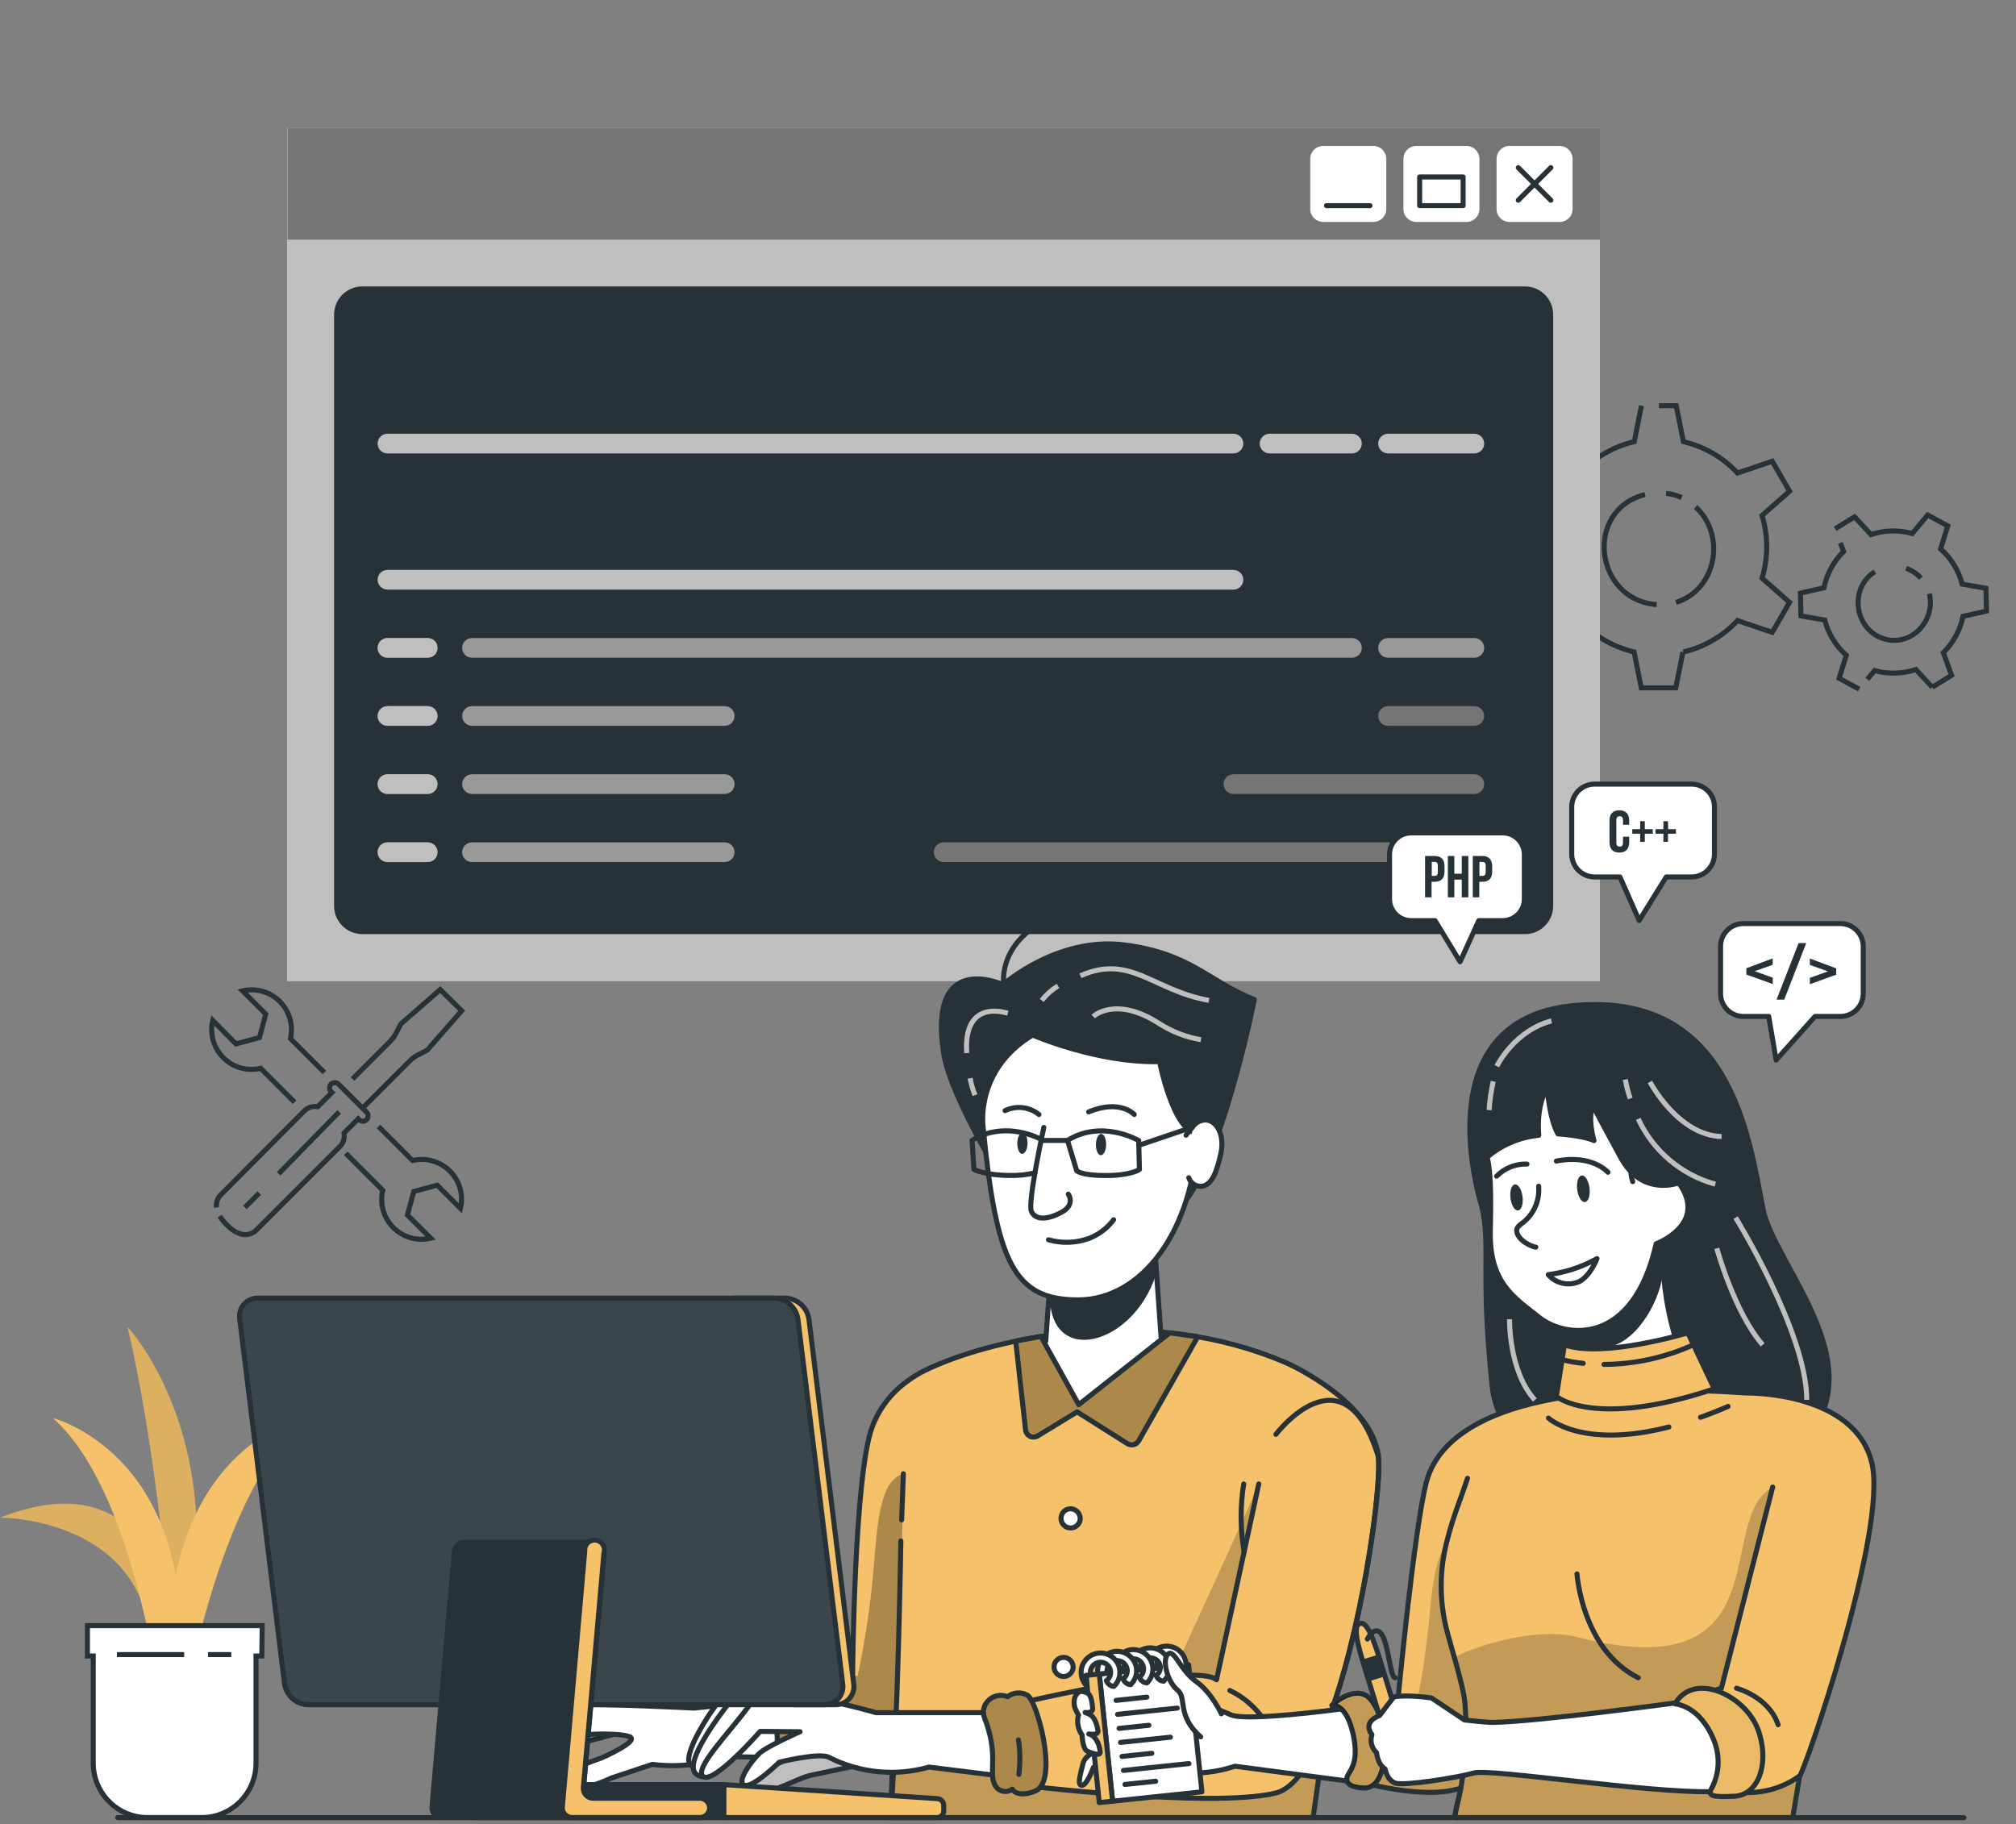 <svg width="400" height="362" viewBox="0 0 400 362" fill="none" xmlns="http://www.w3.org/2000/svg">
<rect x="0" y="0" width="400" height="362" fill="#808080" stroke="none"/>
<path d="M334.006 129.365C338.125 128.396 341.865 126.227 344.751 123.133L351.638 125.467L355.067 119.518L349.616 114.722C350.84 110.664 350.84 106.335 349.616 102.277L355.067 97.481L351.638 91.522L344.751 93.857C341.867 90.762 338.126 88.596 334.006 87.635L332.58 80.504H329.142" stroke="#263238" stroke-miterlimit="10"/>
<path d="M325.684 80.504L324.258 87.635C320.138 88.598 316.398 90.764 313.513 93.857L306.675 91.522L303.246 97.481L308.697 102.277C307.472 106.335 307.472 110.664 308.697 114.722L303.217 119.518L306.645 125.467L313.483 123.133C316.371 126.225 320.11 128.394 324.228 129.365L325.655 136.486H332.492L333.918 129.365" stroke="#263238" stroke-miterlimit="10"/>
<path d="M328.702 119.957C316.452 119.097 314.157 101.261 326.396 98.125" stroke="#263238" stroke-miterlimit="10"/>
<path d="M336.429 100.588C342.524 106.166 340.6 117.067 332.521 119.529" stroke="#263238" stroke-miterlimit="10"/>
<path d="M330.568 97.881C331.634 98.007 332.674 98.294 333.655 98.731" stroke="#263238" stroke-miterlimit="10"/>
<path d="M370.5 134.786L371.946 133.057C374.639 133.795 377.489 133.723 380.142 132.852L383.385 136.358" stroke="#263238" stroke-miterlimit="10"/>
<path d="M365.157 107.719L365.792 109.428C363.808 111.39 362.448 113.895 361.885 116.627L357.226 117.692L357.333 122.215L362.051 123.035C362.403 124.377 362.95 125.661 363.673 126.845C364.396 128.029 365.291 129.099 366.33 130.02L364.913 134.591L368.889 136.75" stroke="#263238" stroke-miterlimit="10"/>
<path d="M383.385 136.359L387.224 133.995L385.582 129.502C387.564 127.538 388.923 125.034 389.49 122.302L394.149 121.247L394.032 116.725L389.324 115.904C388.619 113.204 387.13 110.774 385.045 108.92L386.462 104.348L382.486 102.189L379.409 105.862C376.721 105.114 373.87 105.186 371.223 106.067L367.97 102.561L364.112 104.925" stroke="#263238" stroke-miterlimit="10"/>
<path d="M382.809 117.8C384.147 123.407 378.813 128.809 373.177 126.533C367.805 124.355 367.023 116.472 372.015 113.443" stroke="#263238" stroke-miterlimit="10"/>
<path d="M378.198 112.758C379.321 113.156 380.328 113.828 381.128 114.711" stroke="#263238" stroke-miterlimit="10"/>
<path d="M68.603 228.845L75.948 236.181C75.636 237.492 75.666 238.861 76.033 240.158C76.4 241.454 77.093 242.635 78.046 243.588C78.999 244.541 80.18 245.234 81.476 245.601C82.773 245.968 84.142 245.997 85.453 245.686L80.842 241.085L82.093 236.416L86.752 235.165L91.363 239.776C91.674 238.465 91.645 237.096 91.278 235.799C90.911 234.503 90.218 233.322 89.265 232.369C88.312 231.416 87.131 230.723 85.835 230.356C84.538 229.989 83.169 229.96 81.858 230.271L75.098 223.512" stroke="#263238" stroke-miterlimit="10"/>
<path d="M64.363 212.806L57.633 206.075C57.931 204.767 57.892 203.404 57.519 202.114C57.146 200.825 56.45 199.652 55.499 198.705C54.547 197.759 53.371 197.07 52.08 196.703C50.788 196.337 49.425 196.304 48.118 196.61L52.729 201.221L51.478 205.88L46.819 207.13L42.208 202.471C41.9 203.783 41.931 205.152 42.3 206.448C42.669 207.744 43.362 208.925 44.316 209.878C45.269 210.831 46.449 211.525 47.745 211.894C49.042 212.262 50.411 212.294 51.723 211.985L58.453 218.715" stroke="#263238" stroke-miterlimit="10"/>
<path d="M71.923 219.887L81.311 210.5C81.774 210.039 82.304 209.651 82.883 209.347L84.769 208.37L91.606 200.556L87.338 196.355L79.523 203.193L78.546 205.079C78.249 205.661 77.86 206.192 77.394 206.651L69.95 214.104" stroke="#263238" stroke-miterlimit="10"/>
<path d="M46.936 244.474C47.574 244.879 48.334 245.044 49.082 244.941C49.83 244.837 50.516 244.471 51.019 243.908L67.284 227.643C67.672 227.294 67.965 226.852 68.136 226.358C68.307 225.864 68.35 225.335 68.26 224.82L71.083 221.997L71.259 222.163C71.356 222.261 71.47 222.339 71.597 222.392C71.724 222.445 71.859 222.472 71.997 222.472C72.134 222.472 72.27 222.445 72.396 222.392C72.523 222.339 72.638 222.261 72.734 222.163C72.927 221.966 73.035 221.702 73.035 221.426C73.035 221.15 72.927 220.885 72.734 220.688L67.166 215.12C66.969 214.925 66.703 214.815 66.425 214.816C66.148 214.817 65.882 214.928 65.686 215.125C65.491 215.322 65.381 215.589 65.382 215.866C65.383 216.144 65.494 216.41 65.691 216.605L65.867 216.771L63.044 219.594C62.529 219.504 62 219.546 61.506 219.717C61.012 219.888 60.57 220.182 60.221 220.571L43.976 236.904C43.602 237.237 43.313 237.654 43.133 238.121C42.953 238.589 42.887 239.092 42.941 239.59" stroke="#263238" stroke-miterlimit="10"/>
<path d="M43.596 241.309C43.977 241.917 44.43 242.478 44.944 242.979C45.517 243.583 46.175 244.1 46.897 244.513" stroke="#263238" stroke-miterlimit="10"/>
<path d="M48.597 239.581L51.44 236.738" stroke="#263238" stroke-miterlimit="10"/>
<path d="M55.278 232.898L67.293 220.629" stroke="#263238" stroke-miterlimit="10"/>
<path d="M317.44 25.432H57.018V194.618H317.44V25.432Z" fill="white"/>
<path d="M317.44 25.432H57.018V194.618H84.554H128.209H317.44V25.432Z" fill="#BFBFBF"/>
<path d="M317.44 25.432H57.018V47.566H317.44V25.432Z" fill="white"/>
<path d="M317.44 25.432H57.018V47.566H317.44V25.432Z" fill="#757575"/>
<path d="M309.459 28.959H299.495C298.082 28.959 296.936 30.105 296.936 31.518V41.482C296.936 42.895 298.082 44.041 299.495 44.041H309.459C310.872 44.041 312.018 42.895 312.018 41.482V31.518C312.018 30.105 310.872 28.959 309.459 28.959Z" fill="white"/>
<path d="M290.958 28.959H281.033C279.609 28.959 278.455 30.114 278.455 31.538V41.462C278.455 42.887 279.609 44.041 281.033 44.041H290.958C292.382 44.041 293.537 42.887 293.537 41.462V31.538C293.537 30.114 292.382 28.959 290.958 28.959Z" fill="white"/>
<path d="M272.496 28.959H262.532C261.118 28.959 259.973 30.105 259.973 31.518V41.482C259.973 42.895 261.118 44.041 262.532 44.041H272.496C273.909 44.041 275.055 42.895 275.055 41.482V31.518C275.055 30.105 273.909 28.959 272.496 28.959Z" fill="white"/>
<path d="M302.572 57.334H71.885C69.069 57.334 66.786 59.617 66.786 62.433V179.75C66.786 182.566 69.069 184.849 71.885 184.849H302.572C305.388 184.849 307.671 182.566 307.671 179.75V62.433C307.671 59.617 305.388 57.334 302.572 57.334Z" fill="#263238" stroke="#263238" stroke-linecap="round" stroke-linejoin="round"/>
<path d="M301.244 39.732L307.71 33.266" stroke="#263238" stroke-linecap="round" stroke-linejoin="round"/>
<path d="M301.244 33.266L307.71 39.732" stroke="#263238" stroke-linecap="round" stroke-linejoin="round"/>
<path d="M290.303 35.111H281.678V40.806H290.303V35.111Z" stroke="#263238" stroke-linecap="round" stroke-linejoin="round"/>
<path d="M271.822 40.807H263.196" stroke="#263238" stroke-linecap="round" stroke-linejoin="round"/>
<path d="M292.531 144.019H275.407C274.889 144.019 274.392 143.813 274.025 143.446C273.659 143.08 273.453 142.583 273.453 142.065C273.453 141.547 273.659 141.05 274.025 140.684C274.392 140.317 274.889 140.111 275.407 140.111H292.531C293.049 140.111 293.546 140.317 293.912 140.684C294.278 141.05 294.484 141.547 294.484 142.065C294.484 142.583 294.278 143.08 293.912 143.446C293.546 143.813 293.049 144.019 292.531 144.019Z" fill="#757575"/>
<path d="M292.531 157.538H244.734C244.216 157.538 243.719 157.332 243.353 156.966C242.987 156.6 242.781 156.103 242.781 155.585C242.781 155.066 242.987 154.569 243.353 154.203C243.719 153.837 244.216 153.631 244.734 153.631H292.531C293.049 153.631 293.546 153.837 293.912 154.203C294.278 154.569 294.484 155.066 294.484 155.585C294.484 156.103 294.278 156.6 293.912 156.966C293.546 157.332 293.049 157.538 292.531 157.538Z" fill="#757575"/>
<path d="M292.53 171.048H187.229C186.71 171.048 186.213 170.842 185.847 170.476C185.481 170.109 185.275 169.612 185.275 169.094C185.275 168.576 185.481 168.079 185.847 167.713C186.213 167.346 186.71 167.141 187.229 167.141H292.53C293.049 167.141 293.546 167.346 293.912 167.713C294.278 168.079 294.484 168.576 294.484 169.094C294.484 169.612 294.278 170.109 293.912 170.476C293.546 170.842 293.049 171.048 292.53 171.048Z" fill="#757575"/>
<path d="M84.857 130.509H76.876C76.358 130.509 75.861 130.303 75.495 129.937C75.129 129.57 74.923 129.073 74.923 128.555C74.923 128.037 75.129 127.54 75.495 127.174C75.861 126.807 76.358 126.602 76.876 126.602H84.857C85.375 126.602 85.872 126.807 86.239 127.174C86.605 127.54 86.811 128.037 86.811 128.555C86.811 129.073 86.605 129.57 86.239 129.937C85.872 130.303 85.375 130.509 84.857 130.509Z" fill="#BFBFBF"/>
<path d="M84.857 144.019H76.876C76.358 144.019 75.861 143.813 75.495 143.446C75.129 143.08 74.923 142.583 74.923 142.065C74.923 141.547 75.129 141.05 75.495 140.684C75.861 140.317 76.358 140.111 76.876 140.111H84.857C85.375 140.111 85.872 140.317 86.239 140.684C86.605 141.05 86.811 141.547 86.811 142.065C86.811 142.583 86.605 143.08 86.239 143.446C85.872 143.813 85.375 144.019 84.857 144.019Z" fill="#BFBFBF"/>
<path d="M84.857 157.538H76.876C76.358 157.538 75.861 157.332 75.495 156.966C75.129 156.6 74.923 156.103 74.923 155.585C74.923 155.066 75.129 154.569 75.495 154.203C75.861 153.837 76.358 153.631 76.876 153.631H84.857C85.375 153.631 85.872 153.837 86.239 154.203C86.605 154.569 86.811 155.066 86.811 155.585C86.811 156.103 86.605 156.6 86.239 156.966C85.872 157.332 85.375 157.538 84.857 157.538Z" fill="#BFBFBF"/>
<path d="M84.857 171.048H76.876C76.358 171.048 75.861 170.842 75.495 170.476C75.129 170.109 74.923 169.612 74.923 169.094C74.923 168.576 75.129 168.079 75.495 167.713C75.861 167.346 76.358 167.141 76.876 167.141H84.857C85.375 167.141 85.872 167.346 86.239 167.713C86.605 168.079 86.811 168.576 86.811 169.094C86.811 169.612 86.605 170.109 86.239 170.476C85.872 170.842 85.375 171.048 84.857 171.048Z" fill="#BFBFBF"/>
<g opacity="0.7">
<path opacity="0.7" d="M84.857 130.509H76.876C76.358 130.509 75.861 130.303 75.495 129.937C75.129 129.57 74.923 129.073 74.923 128.555C74.923 128.037 75.129 127.54 75.495 127.174C75.861 126.807 76.358 126.602 76.876 126.602H84.857C85.375 126.602 85.872 126.807 86.239 127.174C86.605 127.54 86.811 128.037 86.811 128.555C86.811 129.073 86.605 129.57 86.239 129.937C85.872 130.303 85.375 130.509 84.857 130.509Z" fill="#BFBFBF"/>
</g>
<g opacity="0.7">
<path opacity="0.7" d="M84.857 144.019H76.876C76.358 144.019 75.861 143.813 75.495 143.446C75.129 143.08 74.923 142.583 74.923 142.065C74.923 141.547 75.129 141.05 75.495 140.684C75.861 140.317 76.358 140.111 76.876 140.111H84.857C85.375 140.111 85.872 140.317 86.239 140.684C86.605 141.05 86.811 141.547 86.811 142.065C86.811 142.583 86.605 143.08 86.239 143.446C85.872 143.813 85.375 144.019 84.857 144.019Z" fill="#BFBFBF"/>
</g>
<g opacity="0.7">
<path opacity="0.7" d="M84.857 157.538H76.876C76.358 157.538 75.861 157.332 75.495 156.966C75.129 156.6 74.923 156.103 74.923 155.585C74.923 155.066 75.129 154.569 75.495 154.203C75.861 153.837 76.358 153.631 76.876 153.631H84.857C85.375 153.631 85.872 153.837 86.239 154.203C86.605 154.569 86.811 155.066 86.811 155.585C86.811 156.103 86.605 156.6 86.239 156.966C85.872 157.332 85.375 157.538 84.857 157.538Z" fill="#BFBFBF"/>
</g>
<g opacity="0.7">
<path opacity="0.7" d="M84.857 171.048H76.876C76.358 171.048 75.861 170.842 75.495 170.476C75.129 170.109 74.923 169.612 74.923 169.094C74.923 168.576 75.129 168.079 75.495 167.713C75.861 167.346 76.358 167.141 76.876 167.141H84.857C85.375 167.141 85.872 167.346 86.239 167.713C86.605 168.079 86.811 168.576 86.811 169.094C86.811 169.612 86.605 170.109 86.239 170.476C85.872 170.842 85.375 171.048 84.857 171.048Z" fill="#BFBFBF"/>
</g>
<path d="M244.734 116.989H76.876C76.358 116.989 75.861 116.784 75.495 116.417C75.129 116.051 74.923 115.554 74.923 115.036C74.923 114.518 75.129 114.021 75.495 113.654C75.861 113.288 76.358 113.082 76.876 113.082H244.734C245.253 113.082 245.749 113.288 246.116 113.654C246.482 114.021 246.688 114.518 246.688 115.036C246.688 115.554 246.482 116.051 246.116 116.417C245.749 116.784 245.253 116.989 244.734 116.989Z" fill="#BFBFBF"/>
<path d="M292.531 89.97H275.407C274.889 89.97 274.392 89.764 274.025 89.398C273.659 89.031 273.453 88.534 273.453 88.016C273.453 87.498 273.659 87.001 274.025 86.635C274.392 86.268 274.889 86.062 275.407 86.062H292.531C293.049 86.062 293.546 86.268 293.912 86.635C294.278 87.001 294.484 87.498 294.484 88.016C294.484 88.534 294.278 89.031 293.912 89.398C293.546 89.764 293.049 89.97 292.531 89.97Z" fill="#BFBFBF"/>
<path d="M268.247 89.97H251.895C251.376 89.97 250.88 89.764 250.513 89.398C250.147 89.031 249.941 88.534 249.941 88.016C249.941 87.498 250.147 87.001 250.513 86.635C250.88 86.268 251.376 86.062 251.895 86.062H268.247C268.765 86.062 269.262 86.268 269.628 86.635C269.994 87.001 270.2 87.498 270.2 88.016C270.2 88.534 269.994 89.031 269.628 89.398C269.262 89.764 268.765 89.97 268.247 89.97Z" fill="#BFBFBF"/>
<path d="M244.734 89.97H76.876C76.358 89.97 75.861 89.764 75.495 89.398C75.129 89.031 74.923 88.534 74.923 88.016C74.923 87.498 75.129 87.001 75.495 86.635C75.861 86.268 76.358 86.062 76.876 86.062H244.734C245.253 86.062 245.749 86.268 246.116 86.635C246.482 87.001 246.688 87.498 246.688 88.016C246.688 88.534 246.482 89.031 246.116 89.398C245.749 89.764 245.253 89.97 244.734 89.97Z" fill="#BFBFBF"/>
<path d="M292.531 130.509H275.407C274.889 130.509 274.392 130.303 274.025 129.937C273.659 129.57 273.453 129.073 273.453 128.555C273.453 128.037 273.659 127.54 274.025 127.174C274.392 126.807 274.889 126.602 275.407 126.602H292.531C293.049 126.602 293.546 126.807 293.912 127.174C294.278 127.54 294.484 128.037 294.484 128.555C294.484 129.073 294.278 129.57 293.912 129.937C293.546 130.303 293.049 130.509 292.531 130.509Z" fill="#999999"/>
<path d="M268.246 130.509H93.648C93.13 130.509 92.633 130.303 92.267 129.937C91.901 129.57 91.695 129.073 91.695 128.555C91.695 128.037 91.901 127.54 92.267 127.174C92.633 126.807 93.13 126.602 93.648 126.602H268.246C268.765 126.602 269.262 126.807 269.628 127.174C269.994 127.54 270.2 128.037 270.2 128.555C270.2 129.073 269.994 129.57 269.628 129.937C269.262 130.303 268.765 130.509 268.246 130.509Z" fill="#999999"/>
<path d="M143.789 144.019H93.648C93.13 144.019 92.633 143.813 92.267 143.446C91.901 143.08 91.695 142.583 91.695 142.065C91.695 141.547 91.901 141.05 92.267 140.684C92.633 140.317 93.13 140.111 93.648 140.111H143.789C144.307 140.111 144.804 140.317 145.17 140.684C145.537 141.05 145.743 141.547 145.743 142.065C145.743 142.583 145.537 143.08 145.17 143.446C144.804 143.813 144.307 144.019 143.789 144.019Z" fill="#999999"/>
<path d="M143.789 157.538H93.648C93.13 157.538 92.633 157.332 92.267 156.966C91.901 156.6 91.695 156.103 91.695 155.585C91.695 155.066 91.901 154.569 92.267 154.203C92.633 153.837 93.13 153.631 93.648 153.631H143.789C144.307 153.631 144.804 153.837 145.17 154.203C145.537 154.569 145.743 155.066 145.743 155.585C145.743 156.103 145.537 156.6 145.17 156.966C144.804 157.332 144.307 157.538 143.789 157.538Z" fill="#999999"/>
<path d="M143.789 171.048H93.648C93.13 171.048 92.633 170.842 92.267 170.476C91.901 170.109 91.695 169.612 91.695 169.094C91.695 168.576 91.901 168.079 92.267 167.713C92.633 167.346 93.13 167.141 93.648 167.141H143.789C144.307 167.141 144.804 167.346 145.17 167.713C145.537 168.079 145.743 168.576 145.743 169.094C145.743 169.612 145.537 170.109 145.17 170.476C144.804 170.842 144.307 171.048 143.789 171.048Z" fill="#999999"/>
<path d="M110.86 344.346C110.86 344.346 105.742 353.138 107.754 353.48C109.766 353.822 113.996 346.173 113.996 346.173L125.571 343.135L116.848 342.236L110.86 344.346Z" fill="white" stroke="#263238" stroke-linecap="round" stroke-linejoin="round"/>
<path opacity="0.3" d="M110.86 344.346C110.86 344.346 105.742 353.138 107.754 353.48C109.766 353.822 113.996 346.173 113.996 346.173L125.571 343.135L116.848 342.236L110.86 344.346Z" fill="black" stroke="#263238" stroke-linecap="round" stroke-linejoin="round"/>
<path d="M114.757 338.328C114.757 338.328 107.588 336.629 105.614 339.989C103.641 343.349 97.8 353.323 100.007 354.456C102.215 355.589 104.081 351.916 104.081 351.916L114.757 338.328Z" fill="white" stroke="#263238" stroke-linecap="round" stroke-linejoin="round"/>
<path d="M144.082 348.546C139.379 350.172 134.367 350.699 129.429 350.09L121.273 352.805C121.273 352.805 114.103 356.332 110.762 354.554C107.422 352.776 119.261 348.849 119.261 348.849C119.261 348.849 127.222 345.401 124.848 344.571C122.474 343.74 113.488 343.906 111.729 345.254C109.971 346.602 105.331 355.384 101.961 354.876C98.591 354.368 103.368 349.601 104.569 347.765C105.771 345.928 108.477 338.602 113.908 338.29C119.339 337.977 137.713 338.924 137.713 338.924L159.291 336.619L164.38 348.898L144.082 348.546Z" fill="white" stroke="#263238" stroke-linecap="round" stroke-linejoin="round"/>
<path d="M155.345 351.584C155.946 352.015 156.67 352.243 157.41 352.232C158.151 352.222 158.868 351.974 159.457 351.525C160.107 351.802 160.825 351.881 161.52 351.753C162.215 351.624 162.856 351.293 163.364 350.802C164.937 349.073 165.074 333.903 160.717 332.194C159.457 331.705 156.312 331.754 155.833 333.512C155.497 333.376 155.134 333.321 154.773 333.351C154.412 333.382 154.064 333.497 153.755 333.687C153.447 333.877 153.188 334.137 152.999 334.447C152.81 334.756 152.697 335.105 152.668 335.466C152.238 338.201 154.954 340.751 154.045 348.614C153.966 349.181 154.046 349.758 154.275 350.282C154.505 350.807 154.875 351.257 155.345 351.584Z" fill="#F5C26B" stroke="#263238" stroke-linecap="round" stroke-linejoin="round"/>
<path opacity="0.3" d="M155.345 351.584C155.946 352.015 156.67 352.243 157.41 352.232C158.151 352.222 158.868 351.974 159.457 351.525C160.107 351.802 160.825 351.881 161.52 351.753C162.215 351.624 162.856 351.293 163.364 350.802C164.937 349.073 165.074 333.903 160.717 332.194C159.457 331.705 156.312 331.754 155.833 333.512C155.497 333.376 155.134 333.321 154.773 333.351C154.412 333.382 154.064 333.497 153.755 333.687C153.447 333.877 153.188 334.137 152.999 334.447C152.81 334.756 152.697 335.105 152.668 335.466C152.238 338.201 154.954 340.751 154.045 348.614C153.966 349.181 154.046 349.758 154.275 350.282C154.505 350.807 154.875 351.257 155.345 351.584Z" fill="black" stroke="#263238" stroke-linecap="round" stroke-linejoin="round"/>
<path d="M160.327 348.019C160.322 343.886 159.443 339.802 157.748 336.033" stroke="#263238" stroke-linecap="round" stroke-linejoin="round"/>
<path d="M263.02 342.54C262.298 348.098 261.477 354.115 260.539 360.65H176.688L177.089 349.846C172.078 351.057 162.339 350.315 162.339 350.315V334.344C168.258 330.993 169.177 331.931 169.177 331.931C169.177 331.931 169.479 292.956 173.025 283.227C174.378 279.563 176.793 276.386 179.961 274.103C180.804 273.475 181.689 272.904 182.608 272.394L182.735 272.315C183.712 271.798 184.894 271.251 186.242 270.684L186.613 270.538C199.742 265.175 228.392 258.952 255.089 270.362C256.954 271.163 272.193 278.44 273.492 288.922C274.195 294.949 270.112 324.781 263.02 342.54Z" fill="#F5C26B"/>
<path opacity="0.2" d="M249.735 294.488L241.374 333.298C240.075 332.272 236.333 332.204 231.605 332.653C232.633 331.523 233.486 330.245 234.135 328.863C246.746 301.512 249.491 295.035 249.735 294.488Z" fill="black"/>
<path opacity="0.2" d="M265.013 337.127C262.977 344.854 261.482 352.714 260.539 360.649H176.688L177.46 348.204C182.686 347.462 191.859 346.7 201.383 345.01C202.113 347.99 202.19 351.092 201.607 354.104C201.607 354.104 240.172 358.891 253.115 355.775C256.808 354.886 260.149 349.728 263.011 342.626C263.704 340.898 264.368 339.051 265.013 337.127Z" fill="black"/>
<path opacity="0.3" d="M170.144 332.663C170.144 332.663 168.258 330.993 162.329 334.343V350.314C162.329 350.314 172.097 349.973 175.927 347.892C179.228 349.934 178.642 312.55 179.228 292.418C174.442 293.737 174.061 302.841 173.318 311.407C172.705 318.552 171.645 325.651 170.144 332.663Z" fill="black"/>
<path d="M263.02 342.54C262.298 348.098 261.477 354.115 260.539 360.65H176.688L177.089 349.846C172.078 351.057 162.339 350.315 162.339 350.315V334.344C168.258 330.993 169.177 331.931 169.177 331.931C169.177 331.931 169.479 292.956 173.025 283.227C174.378 279.563 176.793 276.386 179.961 274.103V274.103C180.804 273.475 181.689 272.904 182.608 272.394L182.735 272.315C183.712 271.798 184.894 271.251 186.242 270.684L186.613 270.538C199.742 265.175 228.392 258.952 255.089 270.362C256.954 271.163 272.193 278.44 273.492 288.922C274.195 294.949 270.112 324.781 263.02 342.54Z" stroke="#263238" stroke-linecap="round" stroke-linejoin="round"/>
<path d="M273.453 288.951C273.453 289.186 273.511 289.459 273.521 289.762C273.951 297.264 269.868 325.572 263.011 342.628C260.148 349.729 256.808 354.887 253.115 355.776C240.172 358.892 201.607 354.106 201.607 354.106C202.614 348.813 201.585 343.335 198.726 338.769C198.726 338.769 236.587 329.509 241.374 333.299L249.755 294.451" stroke="#263238" stroke-linecap="round" stroke-linejoin="round"/>
<path d="M244.011 335.418C246.71 336.715 249.024 338.695 250.722 341.162" stroke="#263238" stroke-linecap="round" stroke-linejoin="round"/>
<path d="M147.559 336.805C147.559 336.805 144.023 336.063 142.587 337.675C141.152 339.287 134.998 348.527 137.078 350.286C139.159 352.044 143.388 342.383 143.388 342.383L147.559 336.805Z" fill="white" stroke="#263238" stroke-linecap="round" stroke-linejoin="round"/>
<path d="M154.651 336.64C154.651 336.64 146.837 334.959 145.049 337.353C143.261 339.746 133.405 352.132 139.559 352.523L149.328 341.504L154.651 336.64Z" fill="white" stroke="#263238" stroke-linecap="round" stroke-linejoin="round"/>
<path d="M172.371 349.806C172.371 349.806 164.312 351.564 161.04 352.209C157.767 352.854 151.691 357.093 148.097 355.403C144.502 353.713 159.819 347.491 159.819 347.491L165.094 345.371L172.371 349.806Z" fill="#BFBFBF" stroke="#263238" stroke-linecap="round" stroke-linejoin="round"/>
<path d="M178.896 301.59C179.013 298.533 179.121 295.475 179.238 292.418" stroke="#263238" stroke-linecap="round" stroke-linejoin="round"/>
<path d="M176.688 360.65C178.183 342.158 178.74 305.752 178.74 305.752" stroke="#263238" stroke-linecap="round" stroke-linejoin="round"/>
<path d="M201.627 339.832H173.817C173.817 339.832 152.248 333.356 148.663 338.387C145.078 343.417 137.401 351.085 139.559 352.521C141.718 353.957 150.832 343.544 150.832 343.544L158.744 343.613C158.744 343.613 152.033 346.543 150.598 347.969C149.162 349.396 146.046 353.479 147.667 354.202C149.289 354.924 154.622 349.65 154.622 349.65C154.622 349.65 162.525 347.696 164.439 348.673C170.583 351.817 177.69 352.515 184.327 350.626L205.534 353.264L201.627 339.832Z" fill="white" stroke="#263238" stroke-linecap="round" stroke-linejoin="round"/>
<path d="M246.854 307.9C246.087 303.452 246.058 298.907 246.766 294.449" stroke="#263238" stroke-linecap="round" stroke-linejoin="round"/>
<path d="M253.154 284.604C253.154 284.604 266.635 266.846 273.453 288.951" stroke="#263238" stroke-linecap="round" stroke-linejoin="round"/>
<path d="M195.902 337.636C196.379 337.069 197.025 336.668 197.745 336.493C198.465 336.317 199.223 336.375 199.907 336.659C200.468 336.228 201.143 335.971 201.849 335.923C202.555 335.874 203.259 336.035 203.873 336.386C205.827 337.675 209.734 352.328 205.934 355.073C204.84 355.854 201.783 356.587 200.845 355.014C200.552 355.23 200.211 355.373 199.852 355.433C199.493 355.493 199.125 355.467 198.777 355.357C198.43 355.248 198.113 355.058 197.853 354.803C197.593 354.548 197.396 354.236 197.28 353.891C196.186 351.341 198.188 348.205 195.326 340.811C195.123 340.28 195.07 339.703 195.171 339.143C195.273 338.584 195.526 338.062 195.902 337.636Z" fill="#F5C26B"/>
<path opacity="0.3" d="M195.902 337.636C196.379 337.069 197.025 336.668 197.745 336.493C198.465 336.317 199.223 336.375 199.907 336.659C200.468 336.228 201.143 335.971 201.849 335.923C202.555 335.874 203.259 336.035 203.873 336.386C205.827 337.675 209.734 352.328 205.934 355.073C204.84 355.854 201.783 356.587 200.845 355.014C200.552 355.23 200.211 355.373 199.852 355.433C199.493 355.493 199.125 355.467 198.777 355.357C198.43 355.248 198.113 355.058 197.853 354.803C197.593 354.548 197.396 354.236 197.28 353.891C196.186 351.341 198.188 348.205 195.326 340.811C195.123 340.28 195.07 339.703 195.171 339.143C195.273 338.584 195.526 338.062 195.902 337.636Z" fill="black"/>
<path d="M195.902 337.636C196.379 337.069 197.025 336.668 197.745 336.493C198.465 336.317 199.223 336.375 199.907 336.659C200.468 336.228 201.143 335.971 201.849 335.923C202.555 335.874 203.259 336.035 203.873 336.386C205.827 337.675 209.734 352.328 205.934 355.073C204.84 355.854 201.783 356.587 200.845 355.014C200.552 355.23 200.211 355.373 199.852 355.433C199.493 355.493 199.125 355.467 198.777 355.357C198.43 355.248 198.113 355.058 197.853 354.803C197.593 354.548 197.396 354.236 197.28 353.891C196.186 351.341 198.188 348.205 195.326 340.811C195.123 340.28 195.07 339.703 195.171 339.143C195.273 338.584 195.526 338.062 195.902 337.636V337.636Z" stroke="#263238" stroke-linecap="round" stroke-linejoin="round"/>
<path d="M202.076 345.244C202.421 347.509 202.447 349.81 202.154 352.082" stroke="#263238" stroke-linecap="round" stroke-linejoin="round"/>
<path d="M214.326 301.375C214.306 301.751 214.174 302.113 213.949 302.415C213.723 302.717 213.413 302.945 213.057 303.07C212.702 303.196 212.317 303.213 211.952 303.12C211.587 303.026 211.258 302.827 211.006 302.546C210.754 302.266 210.591 301.917 210.538 301.544C210.484 301.171 210.543 300.79 210.706 300.45C210.869 300.11 211.129 299.827 211.453 299.635C211.778 299.443 212.152 299.351 212.528 299.372C213.027 299.412 213.492 299.642 213.827 300.014C214.161 300.387 214.34 300.874 214.326 301.375Z" fill="white" stroke="#263238" stroke-linecap="round" stroke-linejoin="round"/>
<path d="M212.919 330.876C212.895 331.25 212.762 331.608 212.535 331.905C212.308 332.203 211.998 332.427 211.645 332.548C211.291 332.67 210.909 332.684 210.547 332.589C210.185 332.495 209.86 332.295 209.611 332.015C209.363 331.735 209.203 331.388 209.151 331.018C209.099 330.647 209.159 330.27 209.321 329.933C209.484 329.596 209.742 329.315 210.065 329.124C210.387 328.934 210.758 328.844 211.132 328.864C211.635 328.894 212.106 329.123 212.442 329.5C212.777 329.878 212.948 330.373 212.919 330.876Z" fill="white" stroke="#263238" stroke-linecap="round" stroke-linejoin="round"/>
<path d="M230.365 265.253L228.978 245.57L208.601 250.337L207.488 266.093C206.208 266.25 204.987 266.435 203.786 266.611L208.767 278.558L218.536 279.837L234.106 265.488C232.885 265.39 231.596 265.312 230.365 265.253Z" fill="white"/>
<path d="M208.298 257.253C208.435 271.261 224.797 266.963 229.329 252.975L228.968 245.57L208.601 250.337L208.298 257.253Z" fill="#263238"/>
<path d="M230.365 265.253L228.978 245.57L208.601 250.337L207.488 266.093C206.208 266.25 204.987 266.435 203.786 266.611L208.767 278.558L218.536 279.837L234.106 265.488C232.885 265.39 231.596 265.312 230.365 265.253Z" stroke="#263238" stroke-linecap="round" stroke-linejoin="round"/>
<path d="M195.824 228.953C195.824 228.953 188.381 216.078 187.287 209.29C183.878 188.317 199.009 195.389 199.009 195.389C199.009 195.389 209.754 185.807 223.049 187.487C236.343 189.167 239.899 194.842 248.876 198.33C248.876 198.33 242.136 232.518 233.51 240.196C224.885 247.874 195.824 228.953 195.824 228.953Z" fill="#263238" stroke="#263238" stroke-linecap="round" stroke-linejoin="round"/>
<path d="M199.742 198.506C199.742 198.506 196.391 190.359 204.889 184.137" stroke="#263238" stroke-linecap="round" stroke-linejoin="round"/>
<path d="M214.375 193.612C224.328 189.216 228.773 196.543 239.879 198.496" stroke="#BFBFBF" stroke-miterlimit="10"/>
<path d="M206.687 198.507C207.591 197.368 208.685 196.393 209.92 195.625" stroke="#BFBFBF" stroke-miterlimit="10"/>
<path d="M216.904 201.699C216.904 201.699 221.212 197.567 229.759 202.94C232.339 204.638 235.243 205.782 238.287 206.3" stroke="#BFBFBF" stroke-miterlimit="10"/>
<path d="M230.072 210.648C217.686 210.97 204.89 205.373 204.89 205.373C193.343 212.338 195.063 223.659 195.063 223.659C197.7 250.717 201.266 257.926 213.906 257.926C226.546 257.926 236.822 244.251 237.652 224.763C232.885 224.988 230.072 210.648 230.072 210.648Z" fill="white" stroke="#263238" stroke-linecap="round" stroke-linejoin="round"/>
<path d="M236.588 223.659C236.871 223.239 237.248 222.891 237.689 222.642C238.129 222.393 238.622 222.249 239.127 222.223C241.374 222.223 243.035 225.153 242.243 228.816C241.452 232.479 240.417 235.4 238.17 235.4C237.657 235.381 237.161 235.207 236.749 234.9C236.338 234.593 236.029 234.168 235.865 233.681" fill="white"/>
<path d="M236.588 223.659C236.871 223.239 237.248 222.891 237.689 222.642C238.129 222.393 238.622 222.249 239.127 222.223C241.374 222.223 243.035 225.153 242.243 228.816C241.452 232.479 240.417 235.4 238.17 235.4C237.657 235.381 237.161 235.207 236.749 234.9C236.338 234.593 236.029 234.168 235.865 233.681" stroke="#263238" stroke-linecap="round" stroke-linejoin="round"/>
<path d="M211.962 236.943C211.962 236.943 213.476 239.014 210.575 240.567C207.673 242.12 205.368 242.091 204.626 240.313C203.883 238.535 207.107 223.707 207.107 223.707" stroke="#263238" stroke-linecap="round" stroke-linejoin="round"/>
<path d="M206.618 226.082C205.056 225.291 198.804 222.556 192.865 226.287L193.246 232.031C193.246 232.031 195.434 233.233 200.455 233.233C202.097 233.263 203.738 233.092 205.339 232.725" stroke="#263238" stroke-linecap="round" stroke-linejoin="round"/>
<path d="M211.805 226.287L213.622 232.275C213.622 232.275 214.364 233.252 219.395 233.252C224.426 233.252 226.077 232.05 226.077 232.05L225.93 226.307C225.93 226.307 218.633 222.009 211.805 226.287Z" stroke="#263238" stroke-linecap="round" stroke-linejoin="round"/>
<path d="M207.019 226.287H211.805" stroke="#263238" stroke-linecap="round" stroke-linejoin="round"/>
<path d="M208.035 245.999C210.65 246.744 213.431 246.659 215.996 245.755C217.969 245.01 219.688 243.715 220.948 242.023" stroke="#263238" stroke-linecap="round" stroke-linejoin="round"/>
<path d="M215.996 220.622C222.277 218.033 225.051 221.14 225.051 221.14" stroke="#263238" stroke-linecap="round" stroke-linejoin="round"/>
<path d="M199.419 220.368C200.498 219.851 201.702 219.649 202.89 219.786C204.079 219.922 205.205 220.391 206.14 221.139" stroke="#263238" stroke-linecap="round" stroke-linejoin="round"/>
<path d="M218.496 224.988C219.082 224.988 219.473 225.965 219.473 227.108C219.473 228.251 218.985 229.218 218.418 229.218C217.852 229.218 217.441 228.241 217.441 227.108C217.441 225.975 217.92 224.988 218.496 224.988Z" fill="#263238"/>
<path d="M202.897 224.725C203.473 224.725 203.874 225.701 203.874 226.844C203.874 227.987 203.385 228.954 202.819 228.954C202.252 228.954 201.842 227.977 201.842 226.844C201.842 225.711 202.33 224.725 202.897 224.725Z" fill="#263238"/>
<path d="M192.484 213.939C192.685 215.092 193.013 216.219 193.461 217.3" stroke="#BFBFBF" stroke-miterlimit="10"/>
<path d="M199.976 201.036C193.803 199.376 191.361 203.088 191.82 208.949" stroke="#BFBFBF" stroke-miterlimit="10"/>
<path d="M206.511 265.174L214.033 278.713L232.094 264.461L237.652 265.242L225.93 285.902C225.824 286.088 225.681 286.251 225.51 286.38C225.339 286.509 225.143 286.603 224.935 286.655C224.727 286.707 224.511 286.716 224.299 286.683C224.088 286.649 223.885 286.573 223.703 286.459L213.71 280.149L205.896 284.916C205.667 285.055 205.407 285.135 205.139 285.148C204.872 285.16 204.605 285.105 204.365 284.987C204.124 284.869 203.917 284.693 203.763 284.473C203.609 284.254 203.513 284 203.483 283.734L201.529 266.092L206.511 265.174Z" fill="#F5C26B"/>
<path opacity="0.3" d="M205.847 265.086L214.033 278.713L232.417 264.207L237.945 265.086L225.96 285.902C225.853 286.088 225.71 286.251 225.539 286.38C225.368 286.509 225.173 286.603 224.965 286.655C224.757 286.707 224.54 286.716 224.329 286.683C224.117 286.649 223.914 286.573 223.733 286.459L213.74 280.149L205.925 284.916C205.696 285.055 205.436 285.135 205.169 285.148C204.901 285.16 204.635 285.105 204.394 284.987C204.154 284.869 203.947 284.693 203.793 284.473C203.638 284.254 203.542 284 203.512 283.734L201.559 266.092L205.847 265.086Z" fill="black"/>
<path d="M206.511 265.174L214.033 278.713L232.094 264.461L237.652 265.242L225.93 285.902C225.824 286.088 225.681 286.251 225.51 286.38C225.339 286.509 225.143 286.603 224.935 286.655C224.727 286.707 224.511 286.716 224.299 286.683C224.088 286.649 223.885 286.573 223.703 286.459L213.71 280.149L205.896 284.916C205.667 285.055 205.407 285.135 205.139 285.148C204.872 285.16 204.605 285.105 204.365 284.987C204.124 284.869 203.917 284.693 203.763 284.473C203.609 284.254 203.513 284 203.483 283.734L201.529 266.092L206.511 265.174Z" stroke="#263238" stroke-linecap="round" stroke-linejoin="round"/>
<path d="M94.518 354.105H143.632V360.65H94.518C93.999 360.65 93.503 360.444 93.136 360.078C92.77 359.712 92.564 359.215 92.564 358.697V356.03C92.572 355.517 92.781 355.027 93.146 354.667C93.512 354.307 94.004 354.105 94.518 354.105Z" fill="#263238" stroke="#263238" stroke-linecap="round" stroke-linejoin="round"/>
<path d="M185.89 360.65H143.633V354.105L185.998 356.889C186.336 356.914 186.653 357.066 186.885 357.314C187.117 357.562 187.247 357.888 187.248 358.228V359.312C187.248 359.489 187.213 359.665 187.144 359.829C187.076 359.992 186.976 360.141 186.849 360.265C186.723 360.39 186.573 360.488 186.408 360.554C186.244 360.62 186.068 360.653 185.89 360.65Z" fill="#F5C26B" stroke="#263238" stroke-linecap="round" stroke-linejoin="round"/>
<path d="M225.959 227.253L236.587 223.658L235.327 225.25" stroke="#263238" stroke-linecap="round" stroke-linejoin="round"/>
<path d="M294.034 239.483C294.034 239.483 281.795 202.11 312.594 199.492C343.394 196.874 346.998 225.554 349.821 239.933C352.029 251.176 373.05 271.738 356.776 287.084C339.799 303.114 298.44 297.761 296.057 274.981C293.673 252.202 295.832 247.532 294.034 239.483Z" fill="#263238" stroke="#263238" stroke-linecap="round" stroke-linejoin="round"/>
<path d="M329.942 245.451C329.942 245.451 328.604 262.057 337.151 276.27C337.151 276.27 325.634 280.031 313.619 276.456C314.118 272.057 313.873 267.606 312.897 263.288L312.486 261.481L321.219 253.93L329.942 245.451Z" fill="white"/>
<path d="M308.804 257.926C310.396 266.844 311.852 268.788 319.413 267.196C325.01 266.014 329.786 257.613 330.06 251.508C329.785 248.736 329.652 245.952 329.659 243.166L321.22 253.911L308.804 257.926Z" fill="#263238"/>
<path d="M329.942 245.451C329.942 245.451 328.604 262.057 337.151 276.27C337.151 276.27 325.634 280.031 313.619 276.456C314.118 272.057 313.873 267.606 312.897 263.288L312.486 261.481L321.219 253.93L329.942 245.451Z" stroke="#263238" stroke-linecap="round" stroke-linejoin="round"/>
<path d="M244.245 340.271C244.245 340.271 227.2 332.457 226.243 338.923C225.285 345.39 229.456 355.373 245.066 350.459L277.819 354.777C277.819 354.777 283.426 343.612 277.438 337.526C277.428 337.526 248.573 342.01 244.245 340.271Z" fill="white" stroke="#263238" stroke-linecap="round" stroke-linejoin="round"/>
<path d="M217.979 347.266C217.979 347.266 215.283 348.135 214.882 349.923C214.482 351.71 213.612 354.24 214.648 354.25C215.683 354.26 216.943 350.694 216.943 350.694L219.571 350.011L217.979 347.266Z" fill="white" stroke="#263238" stroke-linecap="round" stroke-linejoin="round"/>
<path d="M235.833 330.3L218.113 332.156L220.757 357.396L238.477 355.54L235.833 330.3Z" fill="white" stroke="#263238" stroke-linecap="round" stroke-linejoin="round"/>
<path d="M218.106 332.155L215.464 332.432L218.108 357.672L220.75 357.395L218.106 332.155Z" fill="#F5C26B" stroke="#263238" stroke-linecap="round" stroke-linejoin="round"/>
<path d="M231.068 326.646C230.055 326.764 229.128 327.274 228.486 328.066C227.843 328.858 227.536 329.87 227.63 330.885C227.645 330.974 227.664 331.062 227.688 331.149L228.577 331.061L229.554 330.964C229.532 330.873 229.516 330.782 229.505 330.69C229.467 330.34 229.522 329.986 229.665 329.665C229.807 329.343 230.032 329.064 230.316 328.857C230.6 328.649 230.934 328.52 231.284 328.483C231.634 328.446 231.988 328.502 232.309 328.645C232.631 328.787 232.909 329.013 233.116 329.297C233.323 329.582 233.451 329.916 233.488 330.266C233.524 330.616 233.468 330.97 233.325 331.291C233.181 331.612 232.955 331.89 232.67 332.097C232.784 332.411 232.985 332.686 233.25 332.891C233.514 333.095 233.832 333.219 234.165 333.249C234.743 332.694 235.134 331.971 235.281 331.183C235.429 330.395 235.327 329.58 234.989 328.852C234.651 328.125 234.095 327.521 233.397 327.126C232.699 326.73 231.895 326.562 231.098 326.646H231.068Z" fill="white" stroke="#263238" stroke-linecap="round" stroke-linejoin="round"/>
<path d="M221.446 337.391L227.551 336.746" stroke="#263238" stroke-linecap="round" stroke-linejoin="round"/>
<path d="M221.739 340.164L233.588 338.924" stroke="#263238" stroke-linecap="round" stroke-linejoin="round"/>
<path d="M222.033 342.949L227.962 342.334" stroke="#263238" stroke-linecap="round" stroke-linejoin="round"/>
<path d="M222.326 345.733L232.221 344.697" stroke="#263238" stroke-linecap="round" stroke-linejoin="round"/>
<path d="M222.619 348.516L228.538 347.891" stroke="#263238" stroke-linecap="round" stroke-linejoin="round"/>
<path d="M222.912 351.291L235.903 349.934" stroke="#263238" stroke-linecap="round" stroke-linejoin="round"/>
<path d="M223.195 354.074L229.3 353.439" stroke="#263238" stroke-linecap="round" stroke-linejoin="round"/>
<path d="M227.786 326.988C226.775 327.108 225.851 327.619 225.21 328.411C224.57 329.202 224.264 330.213 224.357 331.227C224.369 331.319 224.385 331.41 224.406 331.501L225.305 331.403L226.282 331.305C226.252 331.217 226.232 331.125 226.223 331.032C226.204 330.521 226.379 330.022 226.715 329.636C227.05 329.25 227.52 329.006 228.028 328.953C228.537 328.901 229.047 329.045 229.453 329.354C229.86 329.664 230.134 330.117 230.218 330.622C230.256 330.971 230.199 331.324 230.053 331.644C229.907 331.964 229.677 332.238 229.388 332.438C229.502 332.753 229.703 333.028 229.968 333.232C230.232 333.436 230.55 333.561 230.883 333.591C231.461 333.035 231.851 332.313 231.999 331.525C232.147 330.736 232.045 329.922 231.707 329.194C231.369 328.467 230.812 327.863 230.115 327.467C229.417 327.072 228.613 326.904 227.815 326.988H227.786Z" fill="white" stroke="#263238" stroke-linecap="round" stroke-linejoin="round"/>
<path d="M224.504 327.329C223.493 327.45 222.568 327.96 221.928 328.752C221.287 329.544 220.981 330.555 221.075 331.569C221.075 331.666 221.075 331.744 221.075 331.842L221.974 331.744L222.951 331.647C222.926 331.56 222.907 331.472 222.892 331.383C222.852 331.031 222.906 330.675 223.048 330.35C223.19 330.025 223.415 329.744 223.701 329.534C223.986 329.325 224.322 329.194 224.674 329.156C225.027 329.118 225.383 329.173 225.707 329.316C226.031 329.46 226.311 329.687 226.519 329.973C226.728 330.26 226.857 330.596 226.893 330.949C226.93 331.301 226.872 331.657 226.727 331.98C226.582 332.303 226.354 332.583 226.067 332.79C226.177 333.103 226.376 333.378 226.64 333.581C226.903 333.784 227.22 333.906 227.552 333.933C227.979 333.532 228.307 333.037 228.51 332.488C228.714 331.939 228.787 331.35 228.724 330.768C228.606 329.758 228.099 328.835 227.311 328.193C226.523 327.551 225.516 327.241 224.504 327.329Z" fill="white" stroke="#263238" stroke-linecap="round" stroke-linejoin="round"/>
<path d="M221.231 327.672C220.218 327.79 219.291 328.299 218.649 329.091C218.007 329.883 217.699 330.895 217.793 331.911C217.807 332.003 217.826 332.095 217.851 332.185L218.74 332.087L219.717 331.989C219.696 331.902 219.68 331.814 219.668 331.725C219.63 331.376 219.685 331.022 219.828 330.7C219.97 330.378 220.195 330.099 220.479 329.892C220.763 329.685 221.097 329.556 221.447 329.519C221.797 329.481 222.151 329.537 222.473 329.68C222.794 329.823 223.072 330.048 223.279 330.333C223.486 330.617 223.614 330.952 223.651 331.302C223.687 331.652 223.631 332.005 223.488 332.327C223.344 332.648 223.118 332.926 222.833 333.132C222.948 333.445 223.149 333.719 223.414 333.922C223.679 334.124 223.996 334.247 224.328 334.275C224.751 333.872 225.077 333.377 225.28 332.828C225.484 332.28 225.559 331.692 225.5 331.11C225.382 330.091 224.868 329.16 224.07 328.517C223.271 327.873 222.252 327.57 221.231 327.672Z" fill="white" stroke="#263238" stroke-linecap="round" stroke-linejoin="round"/>
<path d="M216.357 332.067C216.316 331.715 216.369 331.357 216.51 331.032C216.652 330.706 216.877 330.424 217.163 330.213C217.449 330.003 217.786 329.872 218.139 329.833C218.492 329.795 218.848 329.851 219.173 329.995C219.497 330.139 219.778 330.367 219.986 330.655C220.194 330.942 220.322 331.28 220.358 331.633C220.393 331.986 220.335 332.343 220.188 332.666C220.041 332.989 219.811 333.268 219.522 333.474C219.636 333.787 219.838 334.061 220.102 334.263C220.367 334.466 220.684 334.589 221.016 334.617C221.571 334.085 221.954 333.4 222.117 332.649C222.279 331.898 222.212 331.116 221.926 330.403C221.64 329.69 221.147 329.079 220.51 328.649C219.874 328.218 219.123 327.988 218.355 327.988C217.586 327.988 216.836 328.218 216.199 328.649C215.563 329.079 215.069 329.69 214.783 330.403C214.497 331.116 214.43 331.898 214.593 332.649C214.755 333.4 215.138 334.085 215.693 334.617L215.468 332.419L216.445 332.321C216.407 332.24 216.377 332.155 216.357 332.067Z" fill="white" stroke="#263238" stroke-linecap="round" stroke-linejoin="round"/>
<path d="M213.417 339.227C213.583 339.595 213.775 339.951 213.993 340.291C213.805 340.964 213.77 341.671 213.892 342.359C214.014 343.048 214.289 343.7 214.697 344.267C214.697 344.267 214.775 347.051 215.761 347.491C216.748 347.93 218.321 348.468 218.291 347.686C218.262 346.905 217.803 344.57 216.025 344.052C216.025 344.052 218.067 344.453 217.842 343.32C217.617 342.187 217.226 340.545 215.976 340.077L215.302 339.784C215.302 339.784 216.924 340.077 216.787 338.856C216.65 337.634 216.513 336.199 215.585 335.857C215.371 335.779 215.126 335.71 214.872 335.642C213.505 335.319 212.626 337.468 213.417 339.227Z" fill="white" stroke="#263238" stroke-linecap="round" stroke-linejoin="round"/>
<path d="M242.331 340.057C242.331 340.057 240.426 335.837 237.31 333.639C234.194 331.441 233.022 327.163 231.752 328.198C230.482 329.233 231.635 333.776 233.608 335.329C235.581 336.882 233.373 340.35 238.228 344.628" fill="white"/>
<path d="M242.331 340.057C242.331 340.057 240.426 335.837 237.31 333.639C234.194 331.441 233.022 327.163 231.752 328.198C230.482 329.233 231.635 333.776 233.608 335.329C235.581 336.882 233.373 340.35 238.228 344.628" stroke="#263238" stroke-linecap="round" stroke-linejoin="round"/>
<path d="M357.079 352.375C356.649 355.032 356.19 357.79 355.702 360.649H288.711C288.603 359.75 289.238 357.943 289.844 354.788C282.381 357.318 269.331 353.391 269.331 353.391C270.952 349.122 269.829 338.279 269.829 338.279L277.428 336.668C277.428 336.668 280.584 303.631 282.987 294.166C285.536 284.124 299.485 273.164 346.402 276.397C346.402 276.397 368.049 275.987 371.409 290.337C374.574 303.729 357.978 351.76 357.079 352.375Z" fill="#F5C26B"/>
<path opacity="0.2" d="M289.844 354.797C284.657 356.555 276.793 355.197 272.476 354.201C273.599 353.341 274.302 351.583 274.566 349.316C278.083 348.769 281.599 343.182 283.914 317.785C284.461 311.826 285.633 308.085 287.138 305.564C285.621 311.28 285.56 317.285 286.962 323.03C287.802 326.439 290.439 334.645 290.674 338.044C291.143 343.64 290.864 349.274 289.844 354.797Z" fill="black"/>
<path opacity="0.2" d="M357.069 352.385C356.652 355.042 356.196 357.796 355.701 360.649H288.71C289.912 356.976 292.862 339.491 288.71 328.863C288.544 328.433 303.099 322.318 312.848 324.819C354.168 335.417 339.935 301.267 351.735 295.055L341.557 334.978L335.999 336.746C348.033 337.488 344.556 355.53 344.556 355.53C348.975 356.117 353.452 354.992 357.069 352.385Z" fill="black"/>
<path d="M357.079 352.375C356.649 355.032 356.19 357.79 355.702 360.649H288.711C288.603 359.75 289.238 357.943 289.844 354.788C282.381 357.318 269.331 353.391 269.331 353.391C270.952 349.122 269.829 338.279 269.829 338.279L277.428 336.668C277.428 336.668 280.584 303.631 282.987 294.166C285.536 284.124 299.485 273.164 346.402 276.397C346.402 276.397 368.049 275.987 371.409 290.337C374.574 303.729 357.978 351.76 357.079 352.375Z" stroke="#263238" stroke-linecap="round" stroke-linejoin="round"/>
<path d="M271.079 336.422C271.079 336.422 273.619 337.78 274.449 343.749C275.279 349.717 274 354.855 270.688 354.777C267.377 354.699 266.781 353.4 267.465 352.169C268.149 350.938 269.594 349.287 268.49 344.179C267.103 337.78 264.251 338.366 264.251 338.366C264.251 338.366 268.051 334.723 271.079 336.422Z" fill="#F5C26B" stroke="#263238" stroke-linecap="round" stroke-linejoin="round"/>
<path opacity="0.2" d="M274.566 349.357C274.303 351.584 273.589 353.342 272.476 354.241C271.967 354.639 271.334 354.843 270.688 354.817C267.367 354.739 266.781 353.44 267.465 352.209C268.149 350.979 269.594 349.328 268.49 344.219C267.103 337.821 264.251 338.407 264.251 338.407C264.251 338.407 268.061 334.763 271.089 336.453C271.089 336.453 273.629 337.811 274.459 343.779C274.723 345.627 274.759 347.5 274.566 349.357Z" fill="black"/>
<path d="M334.895 264.461C334.895 264.461 318.055 269.57 310.396 266.844L308.804 277.072C308.804 277.072 316.257 283.558 340.131 275.577L334.895 264.461Z" fill="#F5C26B" stroke="#263238" stroke-linecap="round" stroke-linejoin="round"/>
<path d="M275.055 333.445C277.057 339.96 278.845 345.167 277.077 345.743C275.309 346.319 273.853 340.947 271.851 334.421C269.848 327.896 268.061 322.7 269.829 322.133C271.597 321.566 273.052 326.919 275.055 333.445Z" fill="#F5C26B" stroke="#263238" stroke-linecap="round" stroke-linejoin="round"/>
<path d="M271.597 333.601L274.801 332.624C274.332 331.091 273.892 329.625 273.472 328.316L270.278 329.293C270.669 330.612 271.118 332.058 271.597 333.601Z" fill="#263238"/>
<path d="M271.304 325.219C271.304 325.219 272.798 322.22 274.176 324.34C275.553 326.46 275.836 332.897 276.813 332.907" stroke="#263238" stroke-linecap="round" stroke-linejoin="round"/>
<path d="M291.172 293.316C289.951 297.058 288.242 301.131 287.138 305.615C285.621 311.33 285.56 317.335 286.962 323.08C287.802 326.489 290.439 334.695 290.674 338.094C291.139 343.677 290.86 349.298 289.844 354.808C289.238 357.953 288.603 359.76 288.71 360.669" stroke="#263238" stroke-linecap="round" stroke-linejoin="round"/>
<path d="M332.638 337.86C332.638 337.86 305.385 341.581 296.193 341.767C294.786 341.767 290.567 341.279 290.567 341.279L284.032 336.912C284.032 336.912 279.001 336.17 276.53 336.727L273.716 340.409C273.716 340.409 270.209 341.542 272.212 344.199C272.004 344.823 271.98 345.493 272.145 346.129C272.31 346.766 272.655 347.34 273.14 347.784C273.14 347.784 273.296 350.099 274.84 351.027C274.84 351.027 275.142 353.186 276.842 353.802C278.542 354.417 289.179 352.717 292.423 351.799C295.666 350.881 327.119 355.804 339.457 355.501C339.457 355.521 350.026 343.135 332.638 337.86Z" fill="white" stroke="#263238" stroke-linecap="round" stroke-linejoin="round"/>
<path d="M333.059 234.706C333.059 234.706 325.869 237.51 321.61 229.754C319.764 226.393 316.033 219.39 316.033 219.39C314.968 222.135 316.277 226.315 316.277 226.315C313.835 225.251 309.126 224.997 309.126 224.997C307.456 222.203 306.968 215.854 306.968 215.854C304.652 219.761 305.317 225.27 305.317 225.27C301.538 225.634 297.962 227.148 295.07 229.607C295.685 232.098 295.9 235.986 295.695 244.064C295.431 254.604 300.501 257.496 305.463 261.442C310.426 265.388 323.935 267.42 328.604 246.79C328.604 246.79 338.373 243.146 333.606 235.497L333.059 234.706Z" fill="white" stroke="#263238" stroke-linecap="round" stroke-linejoin="round"/>
<path d="M325.049 222.008C326.503 225.149 328.624 227.935 331.264 230.173C333.904 232.412 337 234.049 340.336 234.97" stroke="#BFBFBF" stroke-miterlimit="10"/>
<path d="M322.479 214.193C322.708 215.477 323.034 216.74 323.456 217.974" stroke="#BFBFBF" stroke-miterlimit="10"/>
<path d="M327.364 214.672C327.364 214.672 332.912 225.261 341.586 225.515" stroke="#BFBFBF" stroke-miterlimit="10"/>
<path d="M344.37 241.604C344.37 241.604 358.485 264.461 358.485 277.746" stroke="#BFBFBF" stroke-miterlimit="10"/>
<path d="M340.639 247.699C340.639 247.699 344.126 260.447 349.743 266.845" stroke="#BFBFBF" stroke-miterlimit="10"/>
<path d="M296.281 214.555C295.858 216.435 295.581 218.346 295.451 220.269" stroke="#BFBFBF" stroke-miterlimit="10"/>
<path d="M307.837 202.578C307.837 202.578 301.263 203.809 296.975 211.555" stroke="#BFBFBF" stroke-miterlimit="10"/>
<path d="M299.514 261.764C299.514 261.764 299.3 272.02 304.535 277.784" stroke="#BFBFBF" stroke-miterlimit="10"/>
<path d="M308.804 230.379C315.925 228.982 319.041 232.606 319.041 232.606" stroke="#263238" stroke-linecap="round" stroke-linejoin="round"/>
<path d="M296.945 233.378C297.731 232.585 298.672 231.962 299.709 231.549C300.746 231.135 301.857 230.94 302.972 230.975" stroke="#263238" stroke-linecap="round" stroke-linejoin="round"/>
<path d="M313.444 254.243C315.642 252.993 316.863 249.73 316.863 249.73L316.404 249.984C313.538 251.516 310.416 252.51 307.192 252.915C307.945 253.79 308.965 254.394 310.094 254.634C311.223 254.874 312.4 254.737 313.444 254.243V254.243Z" stroke="#263238" stroke-linecap="round" stroke-linejoin="round"/>
<path d="M304.73 247.464C303.802 247.347 301.155 246.097 300.931 244.299C300.862 243.762 301.253 243.274 301.829 242.844C302.97 242.043 303.887 240.964 304.494 239.709C305.101 238.454 305.377 237.065 305.297 235.674C305.297 235.479 305.297 235.361 305.297 235.361" stroke="#263238" stroke-linecap="round" stroke-linejoin="round"/>
<path d="M313.834 233.241C314.508 233.153 315.202 234.277 315.378 235.732C315.554 237.188 315.163 238.428 314.479 238.516C313.795 238.604 313.121 237.481 312.936 236.025C312.75 234.57 313.16 233.319 313.834 233.241Z" fill="#263238"/>
<path d="M302.093 237.452C302.269 238.878 301.878 240.099 301.214 240.177C300.55 240.255 299.876 239.2 299.7 237.745C299.524 236.289 299.915 235.088 300.579 235.01C301.243 234.932 301.917 236.016 302.093 237.452Z" fill="#263238"/>
<path d="M323.955 234.462C323.955 234.462 323.046 231.883 324.082 230.555" stroke="#263238" stroke-linecap="round" stroke-linejoin="round"/>
<path d="M357.069 352.385C353.45 354.996 348.969 356.122 344.546 355.53C344.546 355.53 348.023 337.488 335.989 336.746L341.547 334.978L351.725 295.055" stroke="#263238" stroke-linecap="round" stroke-linejoin="round"/>
<path d="M344.546 334.979C344.546 334.979 350.993 336.678 352.8 342.227" stroke="#263238" stroke-linecap="round" stroke-linejoin="round"/>
<path d="M318.24 270.732C324.375 270.69 330.432 269.358 336.018 266.824" stroke="#263238" stroke-linecap="round" stroke-linejoin="round"/>
<path d="M309.937 269.775C311.315 270.135 312.72 270.383 314.137 270.518" stroke="#263238" stroke-linecap="round" stroke-linejoin="round"/>
<path d="M337.405 281.223C339.144 280.611 340.967 279.891 342.876 279.064" stroke="#263238" stroke-linecap="round" stroke-linejoin="round"/>
<path d="M307.231 281.369C307.231 281.369 313.785 287.592 331.124 283.147" stroke="#263238" stroke-linecap="round" stroke-linejoin="round"/>
<path d="M312.897 312.295C312.897 312.295 313.874 327.309 325.049 332.906" stroke="#263238" stroke-linecap="round" stroke-linejoin="round"/>
<path d="M332.365 338.094C332.365 338.094 334.553 333.268 341.098 335.652C341.098 335.652 347.281 337.781 349.137 344.14C350.993 350.499 348.668 356.175 344.156 356.409C339.643 356.644 338.822 356.292 339.584 354.905C340.385 353.39 340.832 351.714 340.893 350.002C340.954 348.29 340.627 346.587 339.936 345.019C337.132 338.309 332.365 338.094 332.365 338.094Z" fill="#F5C26B"/>
<g opacity="0.2">
<path opacity="0.2" d="M332.365 338.094C332.365 338.094 334.553 333.268 341.098 335.652C341.098 335.652 347.281 337.781 349.137 344.14C350.993 350.499 348.668 356.175 344.156 356.409C339.643 356.644 338.822 356.292 339.584 354.905C340.385 353.39 340.832 351.714 340.893 350.002C340.954 348.29 340.627 346.587 339.936 345.019C337.132 338.309 332.365 338.094 332.365 338.094Z" fill="black"/>
</g>
<path d="M332.365 338.094C332.365 338.094 334.553 333.268 341.098 335.652C341.098 335.652 347.281 337.781 349.137 344.14C350.993 350.499 348.668 356.175 344.156 356.409C339.643 356.644 338.822 356.292 339.584 354.905C340.385 353.39 340.832 351.714 340.893 350.002C340.954 348.29 340.627 346.587 339.936 345.019C337.132 338.309 332.365 338.094 332.365 338.094Z" stroke="#263238" stroke-linecap="round" stroke-linejoin="round"/>
<path d="M33.066 318.237C33.066 318.237 29.705 289.508 0 301.133C0 301.133 25.28 300.947 29.559 322.623L33.466 322.203L33.066 318.237Z" fill="#F5C26B"/>
<path opacity="0.1" d="M33.066 318.237C33.066 318.237 29.705 289.508 0 301.133C0 301.133 25.28 300.947 29.559 322.623L33.466 322.203L33.066 318.237Z" fill="black"/>
<path d="M33.476 317.737C33.476 317.737 30.907 287.104 25.31 263.299C25.31 263.299 42.404 281.38 38.497 315.422L33.476 317.737Z" fill="#F5C26B"/>
<path opacity="0.1" d="M33.476 317.737C33.476 317.737 30.907 287.104 25.31 263.299C25.31 263.299 42.404 281.38 38.497 315.422L33.476 317.737Z" fill="black"/>
<path d="M31.815 338.037C31.815 338.037 26.931 295.838 10.491 281.381C10.491 281.381 39.796 288.678 35.478 333.495L31.815 338.037Z" fill="#F5C26B"/>
<path d="M36.973 336.298C36.973 336.298 44.153 294.422 61.306 280.834C61.306 280.834 31.63 286.539 33.564 331.531L36.973 336.298Z" fill="#F5C26B"/>
<path d="M52.026 322.562H17.348V328.59H18.501V349.855C18.501 352.709 19.631 355.447 21.645 357.47C23.659 359.493 26.392 360.636 29.246 360.649H39.991C42.855 360.649 45.601 359.512 47.627 357.488C49.653 355.464 50.792 352.719 50.795 349.855V328.59H51.947L52.026 322.562Z" fill="white" stroke="#263238" stroke-miterlimit="10"/>
<path d="M41.281 328.307H45.891H41.281Z" fill="white"/>
<path d="M41.281 328.307H45.891" stroke="#263238" stroke-miterlimit="10"/>
<path d="M23.2 328.307H36.543H23.2Z" fill="white"/>
<path d="M23.2 328.307H36.543" stroke="#263238" stroke-miterlimit="10"/>
<path d="M169.391 334.118L160.502 261.736C160.333 260.604 159.772 259.567 158.917 258.806C158.062 258.046 156.967 257.61 155.823 257.574H145.645L157.425 338.25H165.757C166.281 338.26 166.801 338.156 167.28 337.945C167.759 337.733 168.186 337.42 168.532 337.027C168.878 336.634 169.134 336.17 169.283 335.667C169.431 335.165 169.468 334.636 169.391 334.118Z" fill="#F5C26B" stroke="#263238" stroke-linecap="round" stroke-linejoin="round"/>
<path d="M163.531 338.251H61.12C59.978 338.213 58.885 337.776 58.032 337.016C57.179 336.256 56.62 335.22 56.451 334.09L47.562 261.707C47.483 261.189 47.519 260.659 47.667 260.156C47.815 259.653 48.071 259.189 48.417 258.795C48.763 258.401 49.191 258.088 49.671 257.877C50.151 257.667 50.672 257.563 51.196 257.575H153.645C154.788 257.613 155.88 258.05 156.733 258.81C157.587 259.571 158.146 260.606 158.315 261.736L167.204 334.119C167.281 334.641 167.243 335.173 167.093 335.678C166.942 336.183 166.682 336.649 166.332 337.043C165.982 337.437 165.55 337.749 165.066 337.958C164.582 338.167 164.058 338.267 163.531 338.251Z" fill="#263238"/>
<path opacity="0.1" d="M163.531 338.251H61.12C59.978 338.213 58.885 337.776 58.032 337.016C57.179 336.256 56.62 335.22 56.451 334.09L47.562 261.707C47.483 261.189 47.519 260.659 47.667 260.156C47.815 259.653 48.071 259.189 48.417 258.795C48.763 258.401 49.191 258.088 49.671 257.877C50.151 257.667 50.672 257.563 51.196 257.575H153.645C154.788 257.613 155.88 258.05 156.733 258.81C157.587 259.571 158.146 260.606 158.315 261.736L167.204 334.119C167.281 334.641 167.243 335.173 167.093 335.678C166.942 336.183 166.682 336.649 166.332 337.043C165.982 337.437 165.55 337.749 165.066 337.958C164.582 338.167 164.058 338.267 163.531 338.251Z" fill="white"/>
<path d="M163.531 338.251H61.12C59.978 338.213 58.885 337.776 58.032 337.016C57.179 336.256 56.62 335.22 56.451 334.09L47.562 261.707C47.483 261.189 47.519 260.659 47.667 260.156C47.815 259.653 48.071 259.189 48.417 258.795C48.763 258.401 49.191 258.088 49.671 257.877C50.151 257.667 50.672 257.563 51.196 257.575H153.645C154.788 257.613 155.88 258.05 156.733 258.81C157.587 259.571 158.146 260.606 158.315 261.736L167.204 334.119C167.281 334.641 167.243 335.173 167.093 335.678C166.942 336.183 166.682 336.649 166.332 337.043C165.982 337.437 165.55 337.749 165.066 337.958C164.582 338.167 164.058 338.267 163.531 338.251V338.251Z" stroke="#263238" stroke-linecap="round" stroke-linejoin="round"/>
<path d="M115.793 354.73L119.886 308.106C119.903 307.839 119.866 307.571 119.775 307.319C119.685 307.067 119.544 306.837 119.361 306.642C119.177 306.447 118.956 306.291 118.71 306.185C118.465 306.079 118.2 306.025 117.932 306.025H92.115C91.63 306.023 91.162 306.2 90.801 306.523C90.44 306.846 90.212 307.292 90.161 307.774L85.707 358.569C85.689 358.836 85.727 359.104 85.817 359.356C85.908 359.607 86.049 359.838 86.232 360.033C86.415 360.228 86.636 360.384 86.882 360.49C87.128 360.596 87.393 360.65 87.66 360.65H138.885C139.403 360.65 139.9 360.444 140.267 360.077C140.633 359.711 140.839 359.214 140.839 358.696C140.839 358.178 140.633 357.681 140.267 357.314C139.9 356.948 139.403 356.742 138.885 356.742H117.698C117.44 356.736 117.187 356.679 116.952 356.574C116.716 356.469 116.504 356.319 116.327 356.132C116.15 355.945 116.012 355.725 115.92 355.484C115.828 355.244 115.785 354.987 115.793 354.73Z" fill="#263238" stroke="#263238" stroke-linecap="round" stroke-linejoin="round"/>
<path d="M140.8 358.765C140.8 358.247 140.594 357.75 140.227 357.384C139.861 357.018 139.364 356.812 138.846 356.812H117.698C117.429 356.812 117.163 356.758 116.917 356.651C116.671 356.544 116.449 356.388 116.266 356.192C116.082 355.996 115.941 355.764 115.852 355.511C115.762 355.258 115.725 354.989 115.744 354.721L119.837 308.097C119.921 307.819 119.942 307.526 119.899 307.239C119.855 306.951 119.748 306.677 119.585 306.437C119.422 306.196 119.207 305.995 118.957 305.847C118.706 305.7 118.426 305.611 118.137 305.586C117.847 305.56 117.556 305.6 117.283 305.702C117.011 305.803 116.765 305.964 116.563 306.173C116.361 306.382 116.208 306.633 116.115 306.909C116.023 307.184 115.993 307.477 116.027 307.765L111.573 358.56C111.556 358.823 111.592 359.087 111.679 359.336C111.767 359.584 111.904 359.813 112.082 360.007C112.259 360.201 112.475 360.358 112.715 360.467C112.955 360.576 113.214 360.635 113.478 360.641H138.875C139.375 360.634 139.853 360.435 140.211 360.087C140.569 359.738 140.78 359.265 140.8 358.765Z" fill="#F5C26B" stroke="#263238" stroke-linecap="round" stroke-linejoin="round"/>
<path d="M23.356 360.65H389.666" stroke="#263238" stroke-linecap="round" stroke-linejoin="round"/>
<path d="M365.157 183.258H345.904C344.704 183.258 343.554 183.734 342.706 184.582C341.857 185.431 341.381 186.581 341.381 187.781V197.158C341.381 198.358 341.857 199.508 342.706 200.356C343.554 201.204 344.704 201.681 345.904 201.681H350.934L352.409 210.326L360.126 201.681H365.157C365.752 201.682 366.341 201.566 366.891 201.339C367.44 201.113 367.94 200.78 368.361 200.36C368.782 199.939 369.116 199.44 369.344 198.891C369.572 198.342 369.689 197.753 369.689 197.158V187.82C369.693 187.222 369.579 186.629 369.353 186.076C369.127 185.523 368.793 185.02 368.372 184.596C367.951 184.172 367.45 183.835 366.898 183.606C366.346 183.376 365.755 183.258 365.157 183.258Z" fill="white" stroke="#263238" stroke-linecap="round" stroke-linejoin="round"/>
<path d="M335.637 155.584H316.384C315.789 155.583 315.2 155.699 314.65 155.925C314.1 156.152 313.601 156.485 313.18 156.905C312.759 157.325 312.425 157.824 312.197 158.374C311.969 158.923 311.852 159.512 311.852 160.107V169.474C311.852 170.677 312.329 171.829 313.179 172.679C314.029 173.529 315.182 174.007 316.384 174.007H321.415L325.234 182.652L330.607 174.007H335.637C336.839 174.007 337.992 173.529 338.842 172.679C339.692 171.829 340.17 170.677 340.17 169.474V160.107C340.17 159.512 340.052 158.923 339.825 158.374C339.597 157.824 339.263 157.325 338.842 156.905C338.421 156.485 337.921 156.152 337.371 155.925C336.821 155.699 336.232 155.583 335.637 155.584Z" fill="white" stroke="#263238" stroke-linecap="round" stroke-linejoin="round"/>
<path d="M298.166 165.264H279.978C278.843 165.264 277.755 165.714 276.952 166.517C276.15 167.319 275.699 168.407 275.699 169.542V178.392C275.699 179.527 276.15 180.615 276.952 181.418C277.755 182.22 278.843 182.671 279.978 182.671H284.735L289.697 190.827L293.409 182.671H298.166C299.301 182.671 300.389 182.22 301.192 181.418C301.994 180.615 302.445 179.527 302.445 178.392V169.542C302.445 168.407 301.994 167.319 301.192 166.517C300.389 165.714 299.301 165.264 298.166 165.264Z" fill="white" stroke="#263238" stroke-linecap="round" stroke-linejoin="round"/>
<path d="M286.61 171.877V172.942C286.61 174.251 285.985 174.964 284.657 174.964H284.041V178.051H282.752V169.846H284.657C285.956 169.846 286.61 170.559 286.61 171.877ZM284.08 171.018V173.792H284.657C285.067 173.792 285.282 173.606 285.282 173.02V171.79C285.282 171.203 285.067 171.018 284.657 171.018H284.08Z" fill="#263238"/>
<path d="M288.564 178.051H287.275V169.846H288.564V173.362H290.03V169.846H291.339V178.051H290.03V174.534H288.564V178.051Z" fill="#263238"/>
<path d="M296.066 171.877V172.942C296.066 174.251 295.441 174.964 294.112 174.964H293.507V178.051H292.217V169.846H294.112C295.402 169.846 296.066 170.559 296.066 171.877ZM293.536 171.018V173.792H294.142C294.552 173.792 294.777 173.606 294.777 173.02V171.79C294.777 171.203 294.552 171.018 294.142 171.018H293.536Z" fill="#263238"/>
<path d="M323.251 166.017V167.111C323.251 168.42 322.597 169.172 321.297 169.172C319.998 169.172 319.344 168.42 319.344 167.111V162.842C319.344 161.533 319.998 160.781 321.297 160.781C322.597 160.781 323.251 161.533 323.251 162.842V163.643H322.03V162.764C322.03 162.178 321.776 161.953 321.366 161.953C320.955 161.953 320.702 162.178 320.702 162.764V167.189C320.702 167.775 320.955 167.99 321.366 167.99C321.776 167.99 322.03 167.775 322.03 167.189V166.017H323.251Z" fill="#263238"/>
<path d="M326.348 164.522H327.921V165.43H326.348V167.042H325.43V165.43H323.867V164.522H325.43V162.939H326.348V164.522Z" fill="#263238"/>
<path d="M330.987 164.522H332.521V165.43H330.948V167.042H330.04V165.43H328.467V164.522H330.04V162.939H330.948L330.987 164.522Z" fill="#263238"/>
<path d="M346.5 193.368V192.118L351.726 190.164V191.434L348.15 192.704L351.735 193.983V195.253L346.5 193.368Z" fill="#263238"/>
<path d="M356.864 187.135H358.378L354.012 198.349H352.488L356.864 187.135Z" fill="#263238"/>
<path d="M359.101 195.292V194.023L362.686 192.743L359.101 191.463V190.193L364.327 192.147V193.397L359.101 195.292Z" fill="#263238"/>
</svg>
